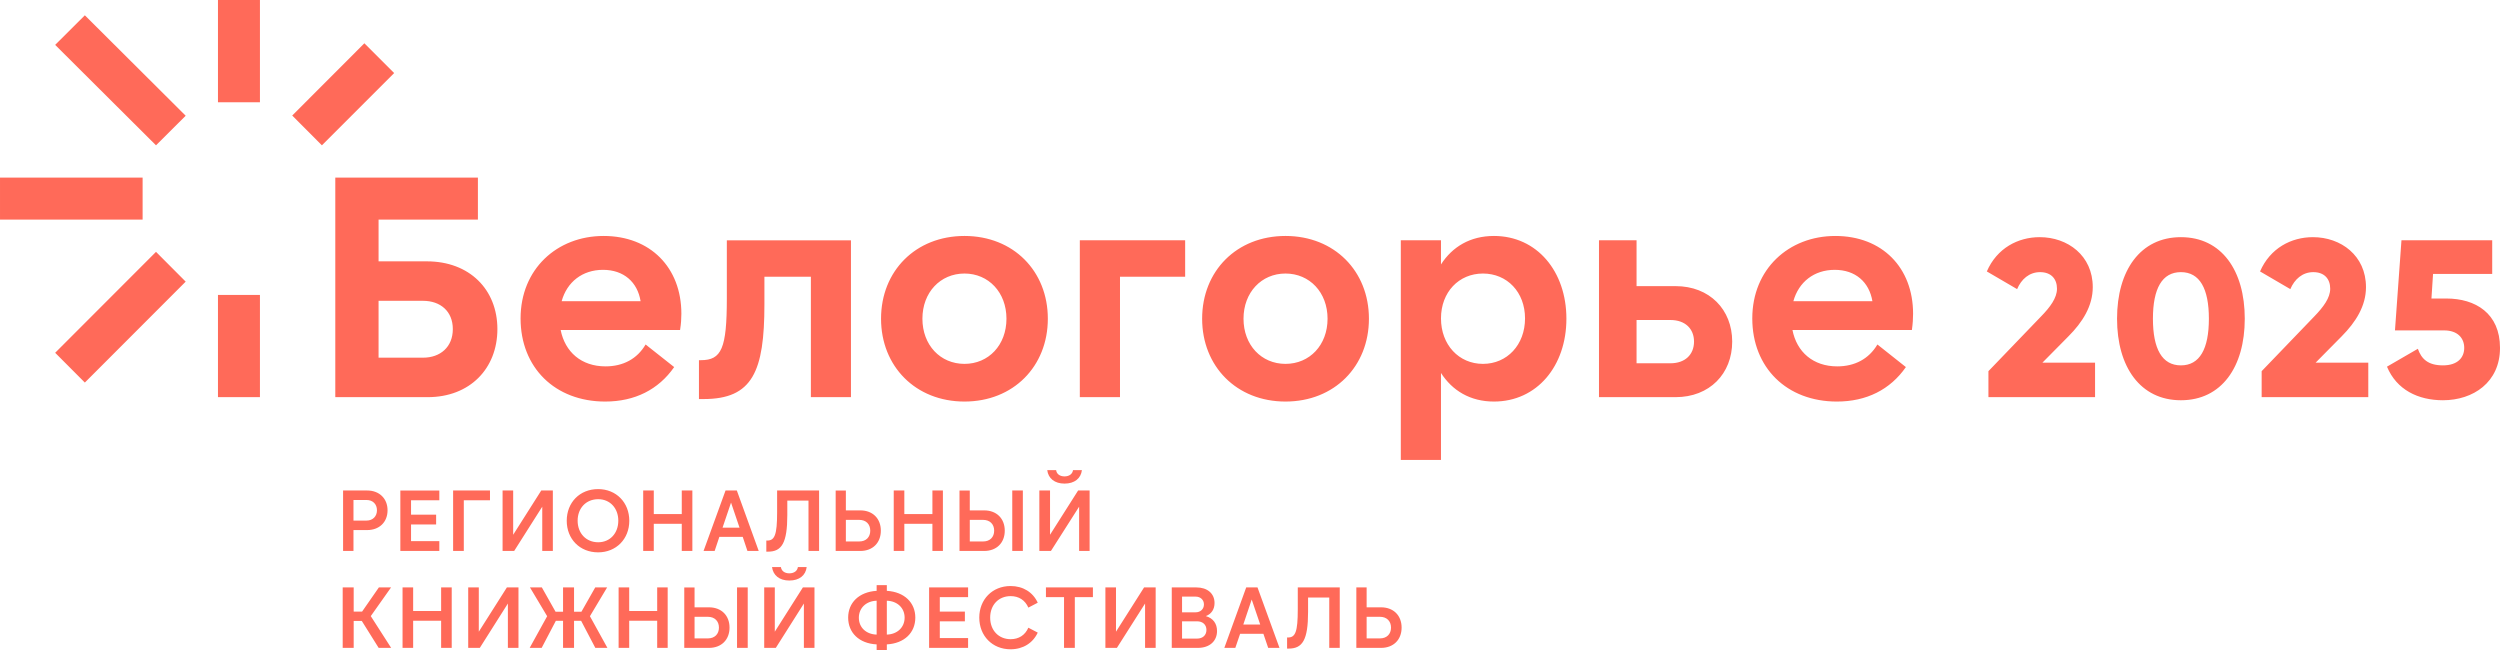 <?xml version="1.0" encoding="UTF-8"?> <svg xmlns="http://www.w3.org/2000/svg" xmlns:xlink="http://www.w3.org/1999/xlink" xml:space="preserve" width="250.164mm" height="65.053mm" version="1.1" style="shape-rendering:geometricPrecision; text-rendering:geometricPrecision; image-rendering:optimizeQuality; fill-rule:evenodd; clip-rule:evenodd" viewBox="0 0 25016 6505"> <defs> <style type="text/css"> .fil1 {fill:#FF6A59} .fil0 {fill:#FF6A59;fill-rule:nonzero} </style> </defs> <g id="Слой_x0020_1">  <g id="_1578047488"> <path class="fil0" d="M3668 5003c63,0 104,42 104,103 0,60 -41,103 -104,103l-131 0 0 -206 131 0zm-131 301l137 0c121,0 204,-79 204,-198 0,-118 -83,-198 -204,-198l-241 0 0 605 104 0 0 -209zm469 209l390 0 0 -98 -283 0 0 -167 251 0 0 -98 -251 0 0 -144 283 0 0 -98 -390 0 0 605zm528 0l107 0 0 -507 262 0 0 -98 -369 0 0 605zm998 0l0 -605 -116 0 -281 443 0 -443 -106 0 0 605 116 0 281 -443 0 443 106 0zm453 14c181,0 312,-134 312,-316 0,-183 -131,-317 -312,-317 -184,0 -314,134 -314,317 0,182 130,316 314,316zm1 -101c-122,0 -206,-90 -206,-216 0,-125 84,-215 206,-215 118,0 201,90 201,215 0,126 -83,216 -201,216zm450 87l106 0 0 -272 280 0 0 272 106 0 0 -605 -106 0 0 236 -280 0 0 -236 -106 0 0 605zm964 -233l-170 0 85 -251 85 251zm-360 233l111 0 47 -141 234 0 47 141 113 0 -219 -605 -113 0 -220 605zm628 7l17 0c137,0 193,-86 193,-366l0 -145 212 0 0 504 106 0 0 -605 -420 0 0 220c0,225 -25,281 -99,281l-9 0 0 111zm694 -7l247 0c123,0 205,-81 205,-203 0,-122 -82,-203 -205,-203l-145 0 0 -199 -102 0 0 605zm236 -311c68,0 110,43 110,108 0,65 -42,108 -110,108l-134 0 0 -216 134 0zm345 311l106 0 0 -272 281 0 0 272 105 0 0 -605 -105 0 0 236 -281 0 0 -236 -106 0 0 605zm658 0l247 0c124,0 206,-81 206,-203 0,-122 -82,-203 -206,-203l-144 0 0 -199 -103 0 0 605zm237 -311c67,0 110,43 110,108 0,65 -43,108 -110,108l-134 0 0 -216 134 0zm291 -294l0 605 106 0 0 -605 -106 0zm774 605l0 -605 -115 0 -281 443 0 -443 -107 0 0 605 116 0 282 -443 0 443 105 0zm-251 -674c100,0 164,-52 174,-135l-89 0c-5,37 -36,63 -85,63 -49,0 -80,-26 -84,-63l-89 0c10,83 74,135 173,135zm-6739 1039l-122 0 -168 242 -84 0 0 -242 -110 0 0 605 110 0 0 -270 81 0 169 270 125 0 -204 -318 203 -287zm115 605l106 0 0 -272 280 0 0 272 106 0 0 -605 -106 0 0 236 -280 0 0 -236 -106 0 0 605zm1160 0l0 -605 -116 0 -281 443 0 -443 -106 0 0 605 116 0 281 -444 0 444 106 0zm890 0l-175 -317 172 -288 -119 0 -138 243 -74 0 0 -243 -110 0 0 243 -75 0 -137 -243 -119 0 172 288 -175 317 120 0 142 -271 72 0 0 271 110 0 0 -271 71 0 142 271 121 0zm112 0l106 0 0 -272 280 0 0 272 105 0 0 -605 -105 0 0 236 -280 0 0 -236 -106 0 0 605zm657 0l247 0c124,0 206,-81 206,-203 0,-122 -82,-203 -206,-203l-144 0 0 -199 -103 0 0 605zm237 -311c67,0 110,43 110,108 0,65 -43,108 -110,108l-134 0 0 -216 134 0zm291 -294l0 605 107 0 0 -605 -107 0zm775 605l0 -605 -116 0 -281 443 0 -443 -106 0 0 605 116 0 281 -444 0 444 106 0zm-252 -674c101,0 164,-52 174,-135l-88 0c-5,37 -36,63 -86,63 -49,0 -79,-26 -84,-63l-89 0c11,83 74,135 173,135zm874 541c-104,-3 -178,-70 -178,-169 0,-98 74,-167 178,-170l0 339zm102 -339c104,3 178,72 178,169 0,98 -74,167 -178,170l0 -339zm0 494l0 -57c177,-10 285,-118 285,-268 0,-149 -108,-257 -285,-268l0 -57 -102 0 0 57c-177,11 -285,119 -285,268 0,150 108,259 285,268l0 57 102 0zm423 -22l390 0 0 -98 -283 0 0 -168 251 0 0 -97 -251 0 0 -145 283 0 0 -97 -390 0 0 605zm815 14c125,0 224,-63 272,-167l-94 -49c-32,74 -95,115 -177,115 -121,0 -205,-89 -205,-216 0,-127 84,-215 205,-215 82,0 145,41 177,115l94 -49c-48,-105 -147,-167 -272,-167 -183,0 -313,135 -313,316 0,182 130,317 313,317zm354 -619l0 97 181 0 0 508 108 0 0 -508 181 0 0 -97 -470 0zm1098 605l0 -605 -116 0 -281 443 0 -443 -106 0 0 605 115 0 282 -444 0 444 106 0zm414 -266c57,0 94,34 94,86 0,53 -37,87 -94,87l-150 0 0 -173 150 0zm-14 -247c48,0 83,32 83,78 0,47 -35,79 -83,79l-136 0 0 -157 136 0zm22 513c118,0 192,-68 192,-169 0,-74 -39,-128 -112,-149 57,-22 87,-69 87,-131 0,-97 -74,-156 -181,-156l-247 0 0 605 261 0zm624 -234l-169 0 84 -250 85 250zm-359 234l110 0 48 -141 233 0 48 141 113 0 -220 -605 -113 0 -219 605zm628 7l16 0c138,0 194,-86 194,-366l0 -145 212 0 0 504 105 0 0 -605 -420 0 0 219c0,226 -24,282 -98,282l-9 0 0 111zm693 -7l247 0c124,0 206,-81 206,-203 0,-122 -82,-203 -206,-203l-144 0 0 -199 -103 0 0 605zm237 -311c67,0 110,43 110,108 0,65 -43,108 -110,108l-134 0 0 -216 134 0z"></path> <path class="fil1" d="M24479 2987l-149 0 16 -246 592 0 0 -337 -908 0 -65 902 491 0c137,0 202,78 202,175 0,96 -65,175 -213,175 -148,0 -215,-63 -251,-166l-309 179c96,231 311,336 560,336 302,0 571,-179 571,-524 0,-346 -246,-494 -537,-494zm-781 987l0 -345 -527 0 260 -263c143,-144 244,-305 244,-493 0,-316 -251,-500 -531,-500 -217,0 -428,110 -529,343l303 177c42,-99 121,-170 230,-170 110,0 169,67 169,166 0,92 -68,183 -160,278l-526 547 0 260 1067 0zm-1875 -318c-188,0 -280,-164 -280,-467 0,-302 92,-466 280,-466 188,0 280,164 280,466 0,303 -92,467 -280,467zm0 349c406,0 639,-332 639,-816 0,-484 -233,-816 -639,-816 -405,0 -639,332 -639,816 0,484 234,816 639,816zm-859 -31l0 -345 -527 0 260 -263c143,-143 244,-305 244,-493 0,-316 -251,-500 -531,-500 -217,0 -428,110 -529,343l303 177c42,-99 121,-170 230,-170 110,0 169,67 169,166 0,92 -68,184 -160,278l-526 547 0 260 1067 0zm-20964 -1777l1427 0 0 -420 -1427 0 0 420zm552 1333l1009 -1010 297 298 -1009 1010 -297 -298zm0 -3081l1009 1005 297 -296 -1009 -1005 -297 296 0 0zm2669 1005l723 -723 -298 -298 -722 723 297 298zm-620 -431l0 -1023 -420 0 0 1023 420 0zm0 2951l0 -1023 -420 0 0 1023 420 0zm4393 19l47 0c489,0 608,-276 608,-948l0 -276 465 0 0 1205 401 0 0 -1569 -1242 0 0 580c0,503 -53,619 -260,619l-19 0 0 389zm11387 25c295,0 533,-119 690,-345l-285 -226c-85,144 -226,219 -402,219 -241,0 -405,-144 -448,-364l1195 0c9,-63 12,-116 12,-163 0,-462 -310,-778 -778,-778 -467,0 -831,332 -831,825 0,493 345,832 847,832zm-436 -1004c53,-192 207,-314 414,-314 207,0 345,122 377,314l-791 0zm-1179 960c341,0 567,-235 567,-556 0,-320 -226,-555 -567,-555l-390 0 0 -459 -376 0 0 1570 766 0zm-390 -772l339 0c148,0 236,88 236,216 0,129 -88,217 -236,217l-339 0 0 -433 0 0zm-1427 816c430,0 725,-355 725,-829 0,-474 -295,-828 -725,-828 -238,0 -417,109 -530,285l0 -242 -402 0 0 2198 402 0 0 -870c113,176 292,286 530,286l0 0zm-110 -377c-241,0 -420,-191 -420,-455 0,-263 179,-449 420,-449 242,0 421,186 421,449 0,264 -179,455 -421,455zm-1976 0c-241,0 -420,-188 -420,-452 0,-263 179,-452 420,-452 242,0 421,189 421,452 0,264 -179,452 -421,452zm0 377c490,0 835,-352 835,-829 0,-477 -346,-828 -835,-828 -489,0 -834,351 -834,828 0,477 345,829 834,829zm-2058 -44l402 0 0 -1205 652 0 0 -365 -1054 0 0 1570zm-1154 -333c-242,0 -421,-188 -421,-452 0,-263 179,-452 421,-452 241,0 420,189 420,452 0,264 -179,452 -420,452zm0 377c489,0 834,-352 834,-829 0,-477 -345,-828 -834,-828 -489,0 -835,351 -835,828 0,477 346,829 835,829zm-3595 0c295,0 533,-119 690,-345l-286 -226c-84,144 -225,219 -401,219 -242,0 -405,-144 -449,-364l1195 0c10,-63 13,-116 13,-163 0,-462 -311,-778 -778,-778 -467,0 -831,332 -831,825 0,493 345,832 847,832zm-436 -1004c53,-192 207,-314 414,-314 207,0 345,122 376,314l-790 0zm-1387 -4c173,0 298,104 298,283 0,179 -125,286 -298,286l-445 0 0 -569 445 0zm-878 964c-362,0 505,0 925,0 421,0 697,-286 697,-681 0,-396 -279,-678 -706,-678l-483 0 0 -418 994 0 0 -420 -1427 0 0 2197c0,0 0,0 0,0z"></path> </g> </g> </svg> 